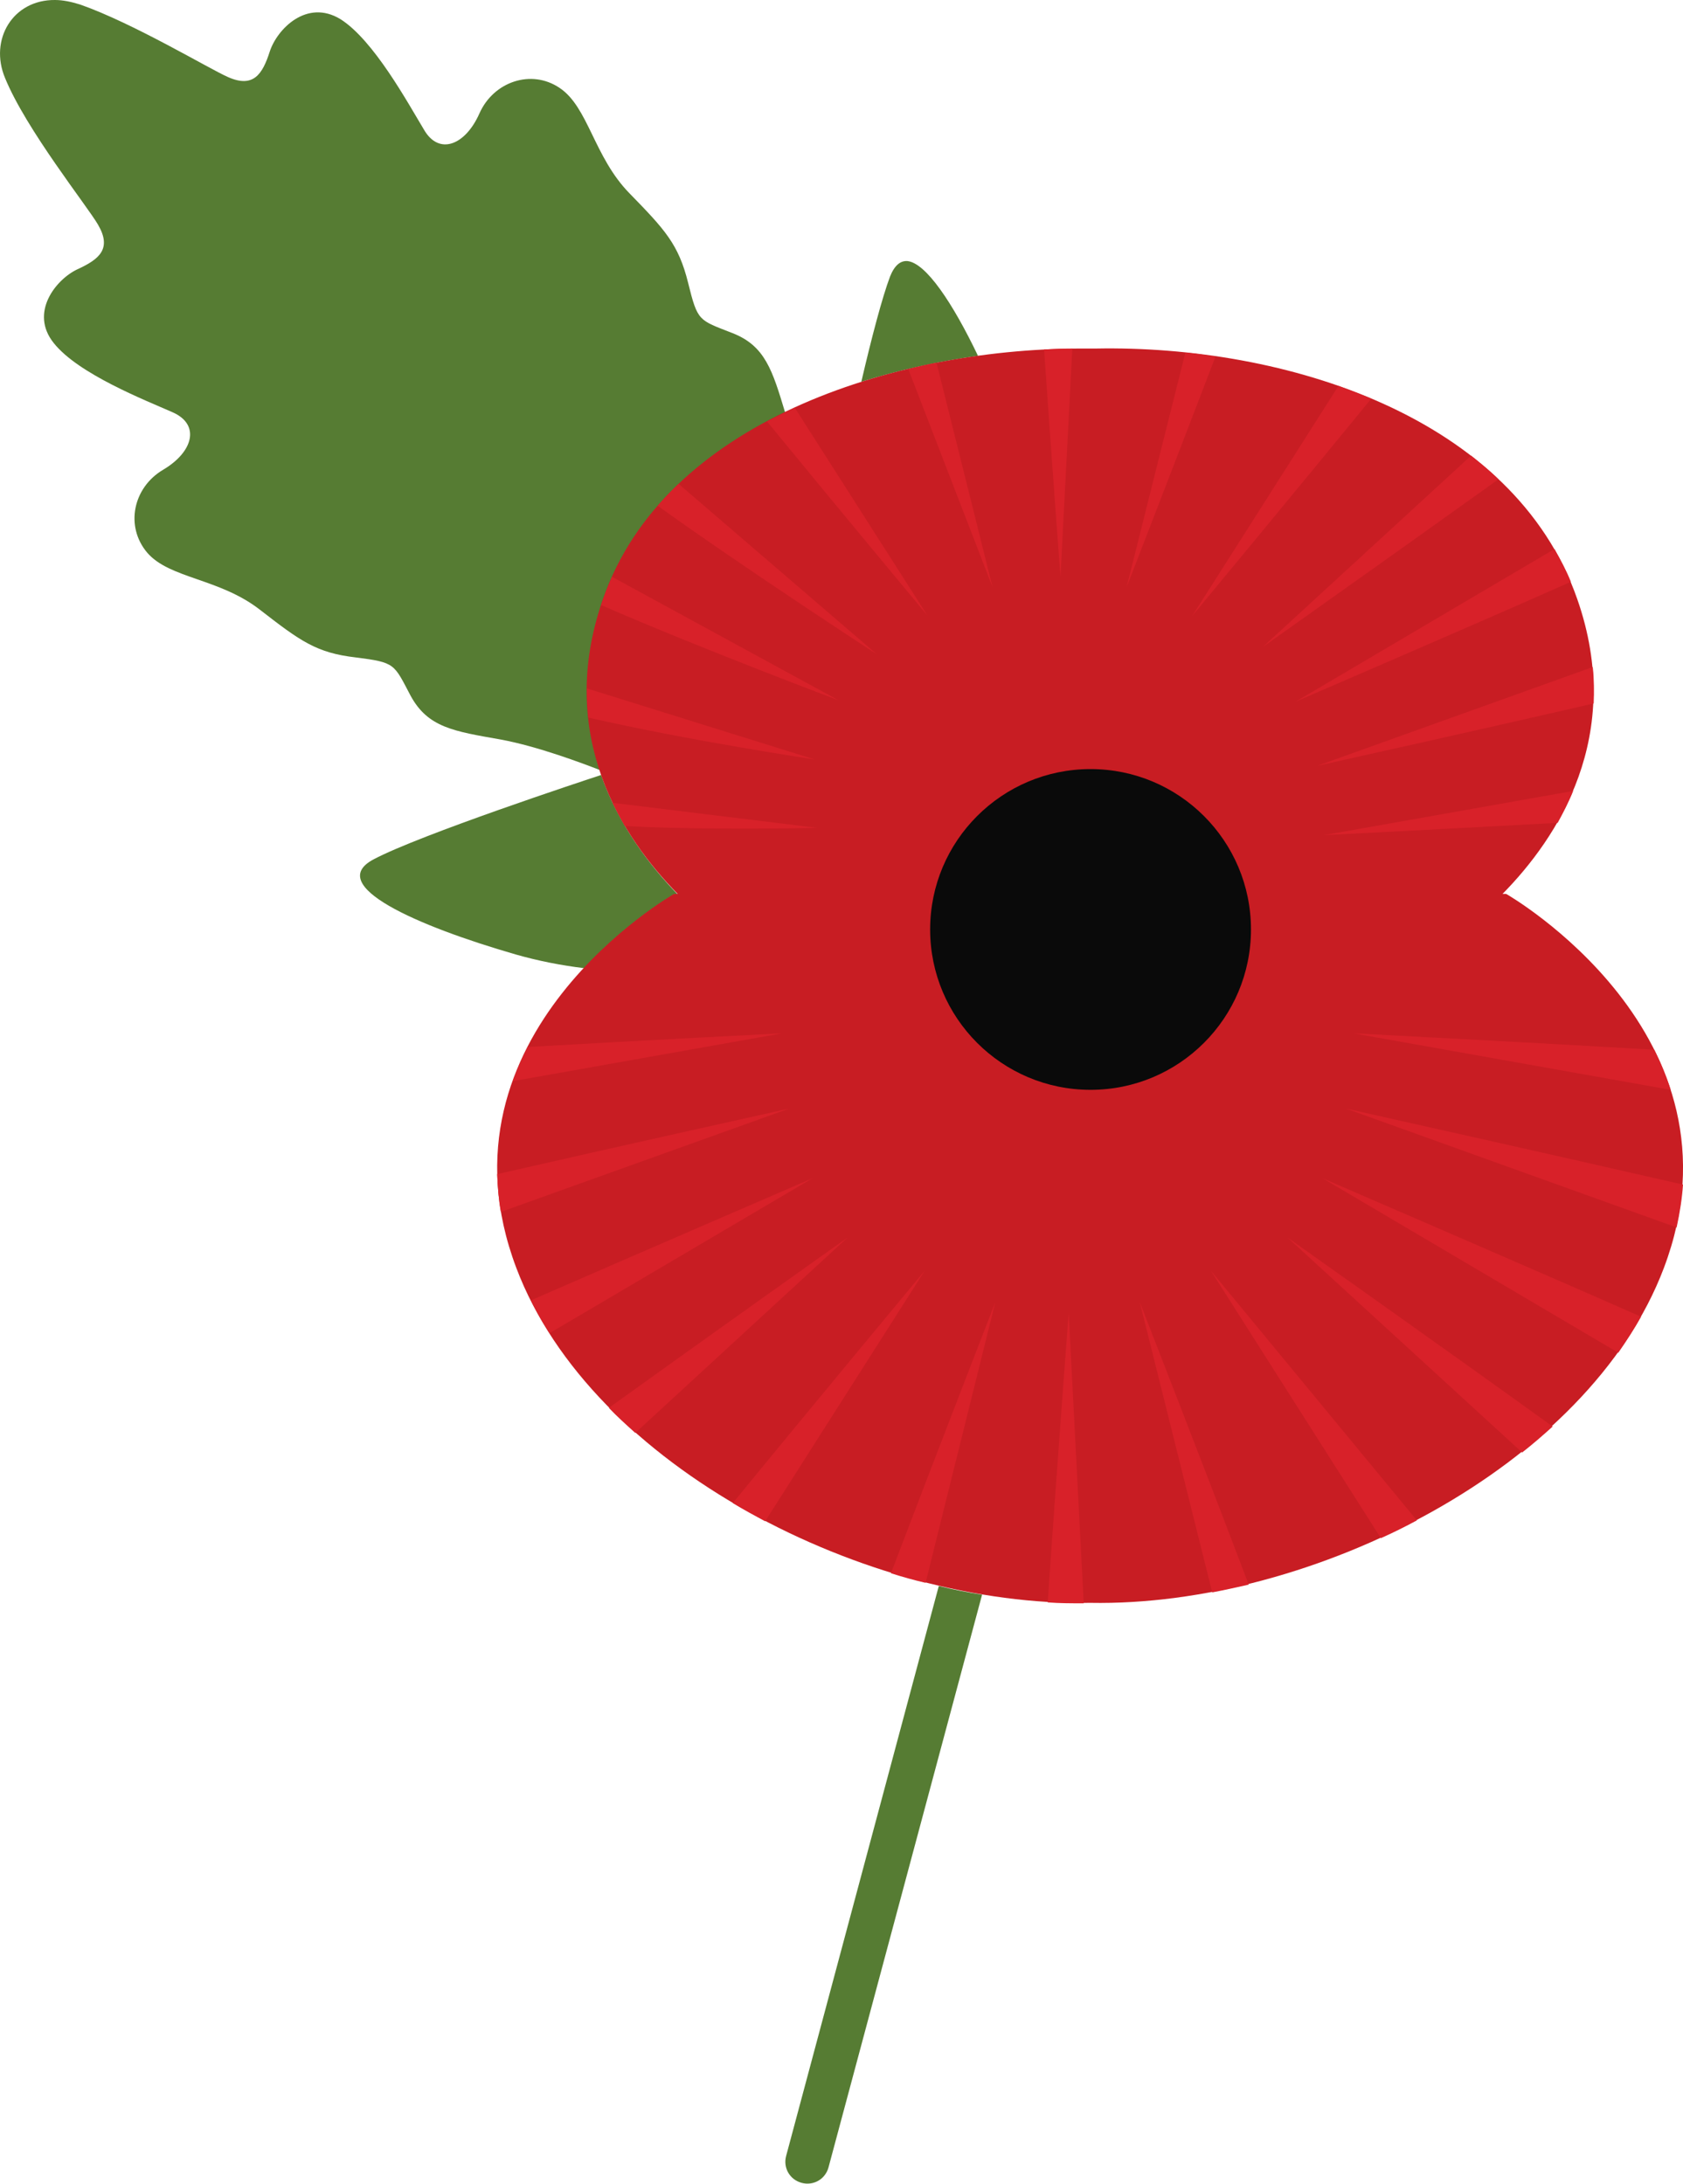 <svg enable-background="new 0 0 369.3 479.3" viewBox="0 0 369.3 479.3" xmlns="http://www.w3.org/2000/svg"><path d="m12.1 0c-9.3-.1-14.5 8.7-11 17.1 4.6 11.3 18.1 28.2 20.4 32.2 3.1 5.3.3 7.6-4.5 9.8-4.7 2.2-10.6 9.5-5.2 16.2 5.4 6.8 20 12.5 26.1 15.2s4.5 8.7-2.1 12.6-8.4 12.4-3.5 18.2c4.9 5.7 15.8 5.6 24.7 12.5s12.4 9.5 21.1 10.5c8.7 1.1 8.3 1.4 12 8.4 3.8 7 9.5 7.8 19.7 9.6 8.2 1.5 18.2 5.3 21.8 6.7-3.4-10.6-4.2-23.1.8-37.4 6.5-18.7 21.5-32.1 39.9-41-2.8-9.3-4.4-14.7-11.6-17.5-7.4-2.9-7.6-2.5-9.7-11s-5.1-11.7-12.9-19.7-9-18.9-15.3-23.1c-6.2-4.2-14.5-1.4-17.6 5.6s-8.9 9.3-12.2 3.5c-3.5-5.8-11-19.6-18.3-24.2-7.4-4.5-13.9 2.2-15.5 7.1-1.6 5-3.6 8.1-9.2 5.6-4.1-1.8-20.7-11.8-32.4-15.9-1.9-.6-3.8-1-5.5-1zm187 57.3c-1.5-.1-2.8.9-3.8 3.4-1.7 4.5-4.1 13.6-6.3 23.1 8.3-2.6 17-4.5 25.6-5.7-5.5-11.5-11.4-20.4-15.5-20.8zm-67.2 112.8c-3.7 1.2-39.7 13.1-49.9 18.5-10.8 5.7 9.4 14.6 31.2 20.9 4.9 1.4 10 2.4 15 3 9.8-10.5 19.7-16.2 19.7-16.2h.8c-6.1-6.3-12.9-15.1-16.8-26.2zm74.1 178-33.5 125.1c-.7 2.6.8 5.2 3.4 5.9s5.2-.8 5.9-3.4l33.7-125.7c-3.2-.5-6.3-1.1-9.5-1.9z" fill="#567c33"/><path d="m236.6 76.5c-40.8.2-90.8 16.1-104.3 55-10.5 30 4.3 52.4 16.4 64.7-.3 0-.5 0-.8 0 0 0-54 30.8-34.6 82.1 16.5 43.7 77.1 74.4 125.9 73.5 48.8.9 109.4-29.8 125.9-73.5 19.4-51.3-34.6-82.1-34.6-82.1-.2 0-.5 0-.8 0 12.1-12.3 26.9-34.7 16.4-64.7-14-40.2-64.2-55.8-105.7-55-1.2 0-2.5 0-3.8 0z" fill="#c81d23"/><circle cx="239.3" cy="204" fill="#0a0a0a" r="35.2"/><path d="m235.3 76.5c-2 0-4.1.1-6.2.2 1.6 23.3 3.6 49.9 3.6 49.9zm24.8.9-12.9 51.5s10.9-28.1 19.5-50.6c-2.2-.4-4.4-.7-6.6-.9zm-54.6 2.2c-2.1.4-4.1.9-6.2 1.4 8.5 22 18.5 47.9 18.5 47.9zm88.2 5.1-32.1 50.5s23.6-28.5 39.3-47.7c-2.4-1-4.8-1.9-7.2-2.8zm-119.3 4.8c-2.1 1-4.1 2-6.1 3 15.4 18.8 35.2 42.6 35.2 42.6zm148.4 10.5-45.7 42s31.6-22.4 51.7-36.8c-1.9-1.9-3.9-3.5-6-5.2zm-173.9 6.2c-1.6 1.5-3.1 3.1-4.6 4.8 19.5 14 48.1 32.6 48.1 32.6zm192.2 14.3-56.8 33.5s38.1-16.4 60.4-26.3c-1-2.5-2.3-4.9-3.6-7.2zm-206.8 6.1c-.7 1.6-1.4 3.3-2 5-.1.4-.3.8-.4 1.2 22 9.6 52.1 20.9 52.1 20.9zm215.2 19.8-60.5 21.7s36.5-8.1 60.7-13.7c.1-2.6.1-5.3-.2-8zm-220.7 4.7c0 2.2.1 4.4.3 6.4 22.3 5.1 49.7 9.2 49.7 9.2zm216.4 22.5-54.7 9.7s27.5-1.4 51.3-2.7c1.2-2.2 2.4-4.5 3.4-7zm-210.8 2.6c.9 1.8 1.8 3.5 2.7 5.1 19.1 1 42.2.4 42.2.4zm37.2 50.6s-30 1.5-55.8 3c-1.2 2.4-2.3 4.9-3.3 7.5zm125.4 0 69.6 12.4c-1-3.1-2.2-6-3.6-8.8-27.1-1.6-66-3.6-66-3.6zm-123.8 16.5s-37.9 8.4-64.1 14.4c.1 2.7.3 5.5.8 8.3zm122.1 0 72.6 26.1c.7-3.2 1.2-6.4 1.4-9.4-25.2-5.8-74-16.7-74-16.7zm-117 15.3s-37.3 16.1-61.8 26.8c1.2 2.5 2.6 4.9 4.1 7.2zm111.9 0 64.9 38.3c1.8-2.6 3.5-5.2 5-7.9-23.1-10.2-69.9-30.4-69.9-30.4zm-104.2 13s-30.7 21.8-52.4 37.4c1.8 1.9 3.8 3.7 5.8 5.5zm96.5 0 51.5 47.2c2.3-1.8 4.6-3.8 6.7-5.7-21.6-15.6-58.2-41.5-58.2-41.5zm-79.6 7.3s-25.1 30.2-42.1 51c2.3 1.4 4.7 2.7 7.1 4zm62.8 0 37.3 58.7c2.7-1.2 5.3-2.5 7.9-3.9-16.9-20.5-45.2-54.8-45.2-54.8zm-47.3 6.9s-13.4 34.5-22.9 59.5c2.5.8 5 1.5 7.6 2.1zm31.7 0 15.9 63.7c2.7-.5 5.3-1.1 8-1.7-9.5-25.1-23.9-62-23.9-62zm-15.6 2.3s-2.8 36.9-4.6 63.6c2.6.2 5.3.2 7.9.2z" fill="#d82129"/></svg>
